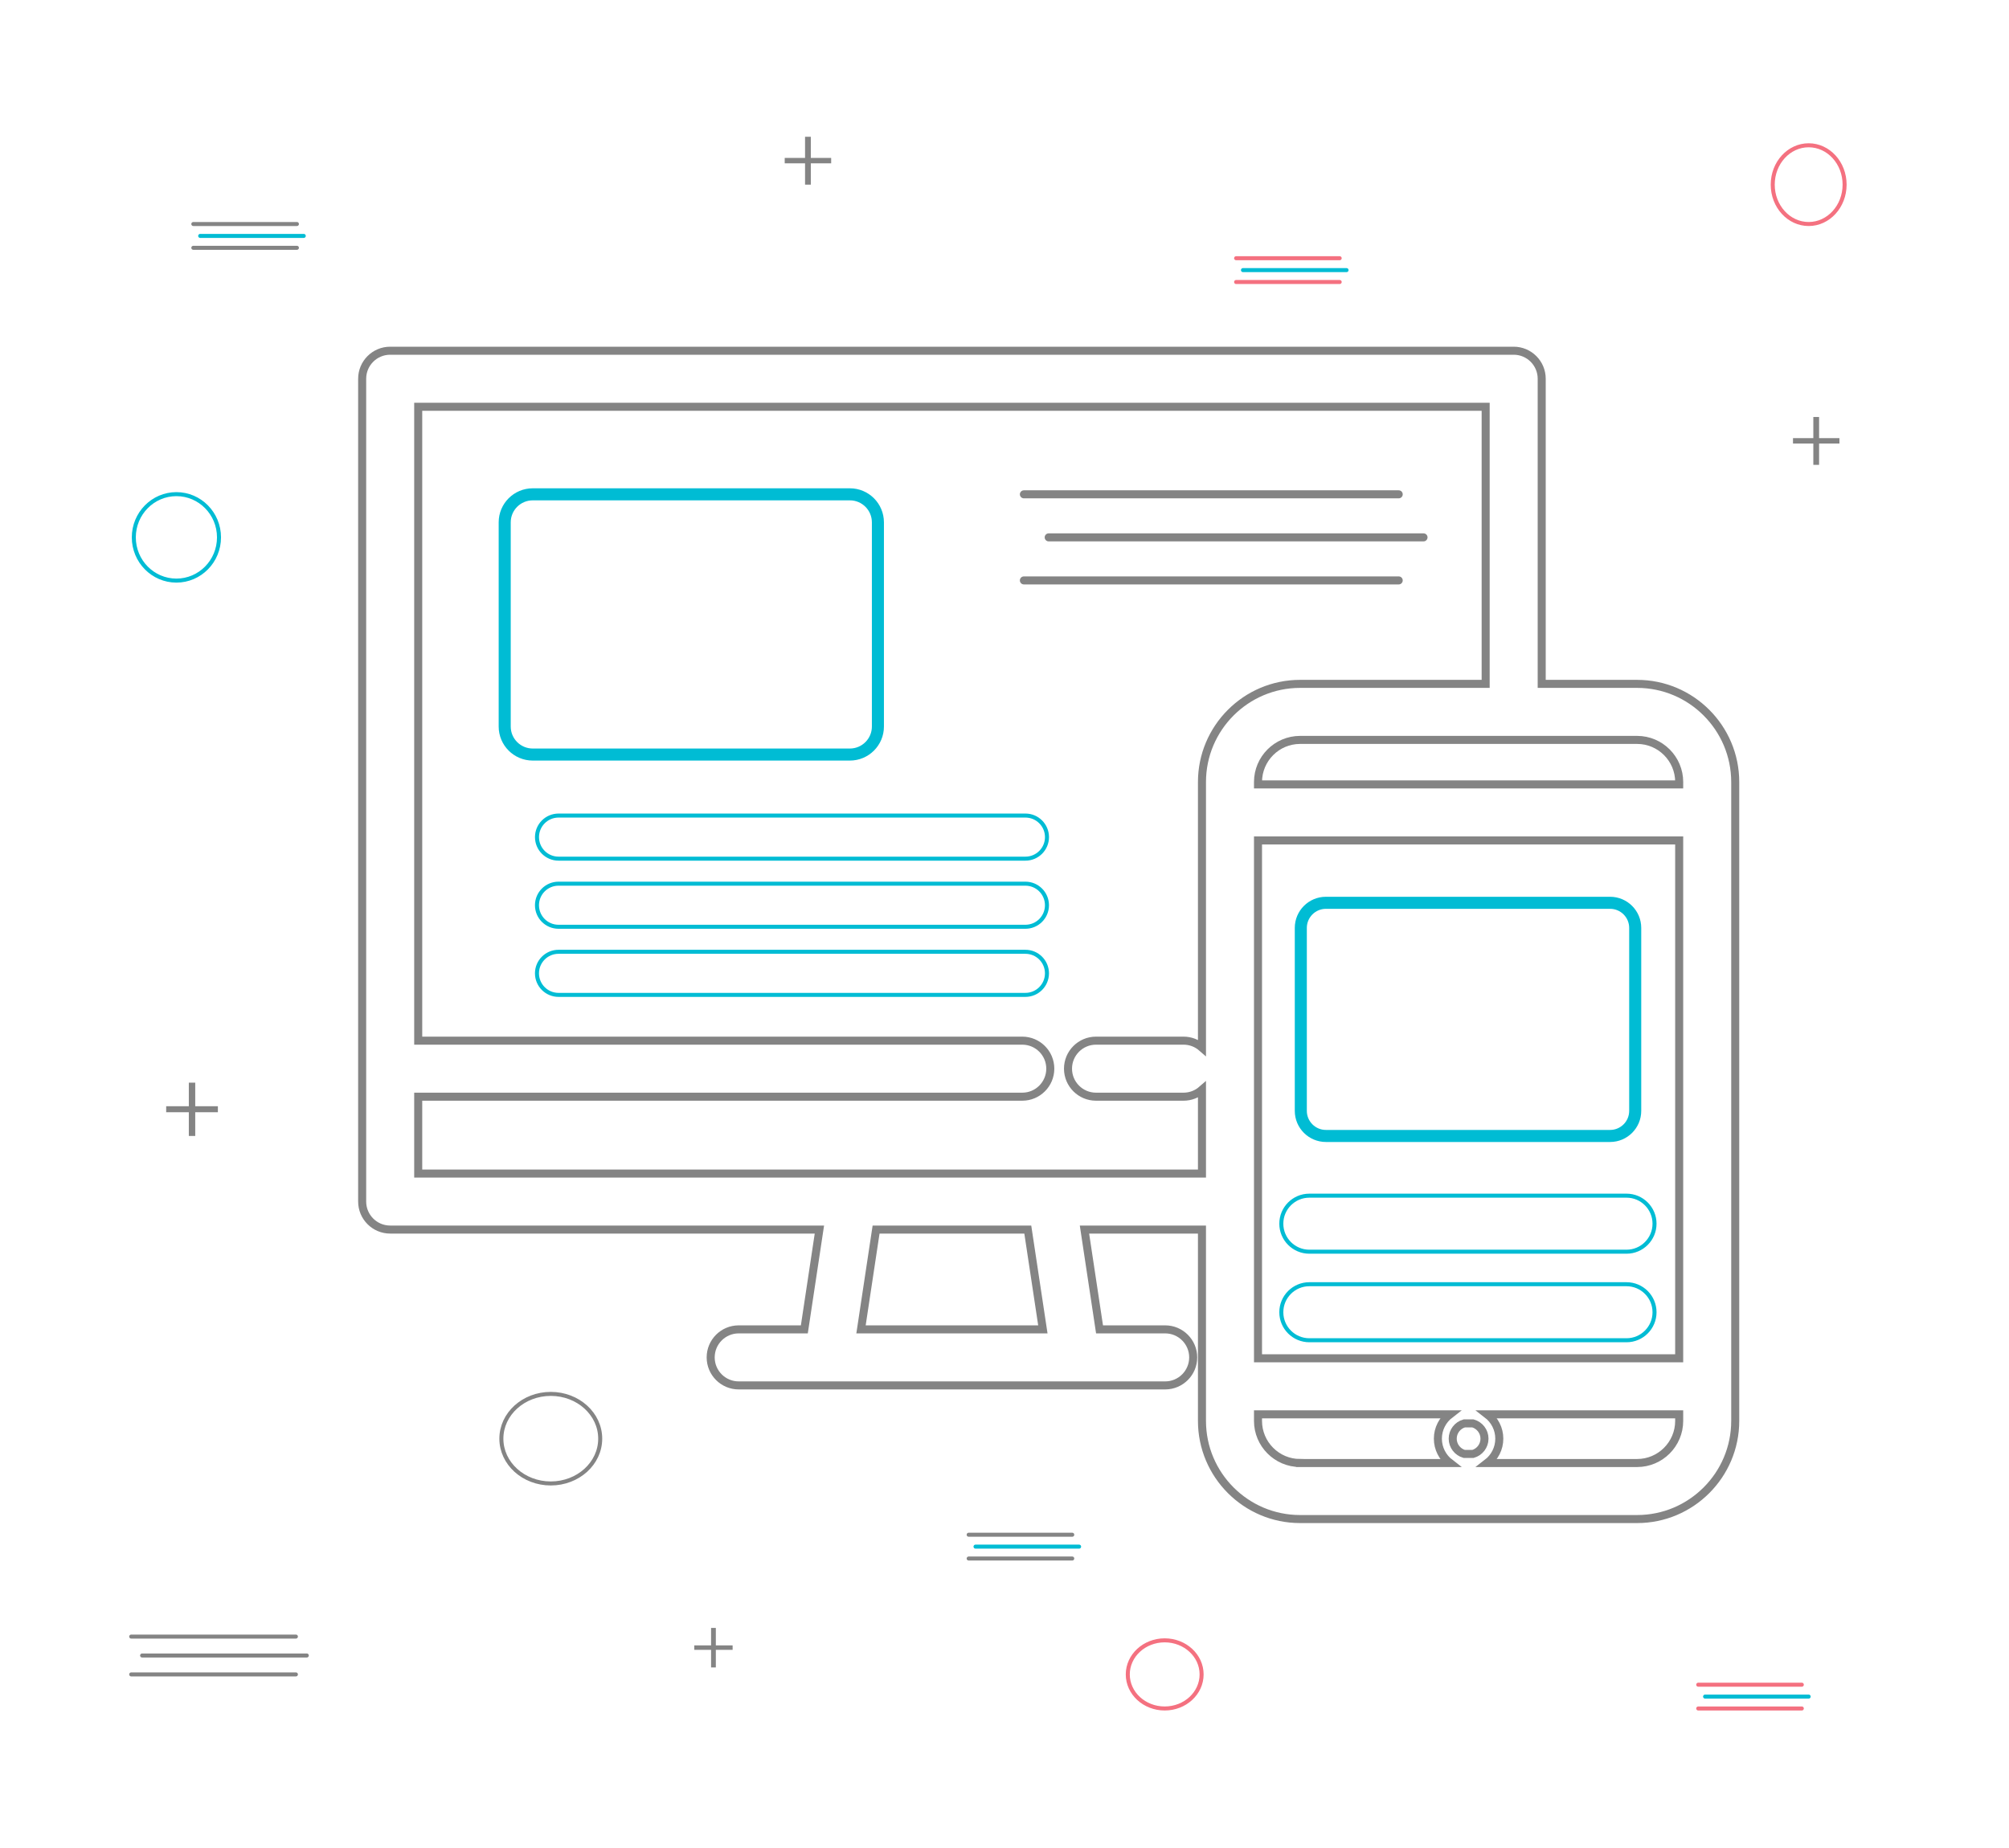 <?xml version="1.0" encoding="utf-8"?>
<!-- Generator: Adobe Illustrator 16.0.0, SVG Export Plug-In . SVG Version: 6.00 Build 0)  -->
<!DOCTYPE svg PUBLIC "-//W3C//DTD SVG 1.1//EN" "http://www.w3.org/Graphics/SVG/1.1/DTD/svg11.dtd">
<svg version="1.1" id="Layer_1" xmlns="http://www.w3.org/2000/svg" xmlns:xlink="http://www.w3.org/1999/xlink" x="0px" y="0px"
	 width="500px" height="460px" viewBox="-50 -70 500 460" enable-background="new -50 -70 500 460" xml:space="preserve">
<g>
	<path fill="none" stroke="#848484" stroke-width="2" stroke-miterlimit="10" d="M357.444,100.229h-23.745V24.275
		c0-3.852-3.123-6.975-6.974-6.975H47.11c-3.851,0-6.974,3.123-6.974,6.975v204.811c0,3.852,3.123,6.975,6.974,6.975h106.823
		l-3.749,24.844h-16.335c-3.851,0-6.974,3.123-6.974,6.974c0,3.852,3.123,6.975,6.974,6.975h22.335h61.469h0.014h22.322
		c3.851,0,6.974-3.123,6.974-6.975c0-3.851-3.123-6.974-6.974-6.974h-16.335l-3.75-24.844h29.242v39.016v8.609
		c0,13.473,10.954,24.433,24.419,24.433h83.881c13.465,0,24.419-10.96,24.419-24.433v-8.609v-142.85v-7.565
		C381.863,111.188,370.909,100.229,357.444,100.229z"/>
	<polygon fill="none" stroke="#848484" stroke-width="2" stroke-miterlimit="10" points="164.289,260.905 168.038,236.061 
		205.797,236.061 209.547,260.905 	"/>
	<path fill="none" stroke="#848484" stroke-width="2" stroke-miterlimit="10" d="M249.146,124.661v7.565v58.541
		c-1.228-1.074-2.83-1.73-4.588-1.73h-21.779c-3.851,0-6.974,3.123-6.974,6.974c0,3.852,3.123,6.975,6.974,6.975h21.779
		c1.758,0,3.36-0.656,4.588-1.729v20.857h-37.349h-49.76H54.084v-19.128h150.338c3.851,0,6.974-3.123,6.974-6.974
		c0-3.852-3.123-6.974-6.974-6.974H54.084V31.249h265.667v68.979h-46.187C260.099,100.229,249.146,111.188,249.146,124.661z"/>
	<path fill="none" stroke="#848484" stroke-width="2" stroke-miterlimit="10" d="M273.564,294.17L273.564,294.17
		c-5.773,0.001-10.472-4.703-10.472-10.484v-1.635h47.771c-1.821,1.398-3.004,3.591-3.004,6.06s1.182,4.661,3.004,6.06H273.564z"/>
	<path fill="none" stroke="#848484" stroke-width="2" stroke-miterlimit="10" d="M316.584,291.912h-2.158
		c-1.657-0.471-2.876-1.995-2.876-3.801c0-1.807,1.219-3.331,2.876-3.802h2.158c1.657,0.471,2.876,1.995,2.876,3.802
		C319.46,289.917,318.241,291.44,316.584,291.912z"/>
	<path fill="none" stroke="#848484" stroke-width="2" stroke-miterlimit="10" d="M367.915,283.686
		c0,5.781-4.696,10.485-10.471,10.485h-37.301c1.821-1.398,3.003-3.591,3.003-6.06c0-2.47-1.182-4.662-3.003-6.061h47.772
		L367.915,283.686L367.915,283.686z"/>
	<polygon fill="none" stroke="#848484" stroke-width="2" stroke-miterlimit="10" points="367.915,268.103 263.093,268.103 
		263.093,229.087 263.093,139.2 367.915,139.2 	"/>
	<path fill="none" stroke="#848484" stroke-width="2" stroke-miterlimit="10" d="M367.916,125.252L367.916,125.252H263.093v-0.591
		c0-5.781,4.697-10.485,10.472-10.485h53.162h30.72c5.772,0,10.471,4.704,10.471,10.485L367.916,125.252L367.916,125.252z"/>
	<path fill="none" stroke="#00BCD4" stroke-width="3" stroke-miterlimit="10" d="M350.722,154.723h-70.727
		c-3.45,0-6.249,2.798-6.249,6.249v45.541c0,3.451,2.798,6.248,6.249,6.248h70.727c3.45,0,6.249-2.798,6.249-6.248v-45.541
		C356.97,157.521,354.172,154.723,350.722,154.723z"/>
	<g>
		<g>
			<path fill="none" stroke="#00BCD4" stroke-miterlimit="10" d="M354.804,227.622H275.87c-3.852,0-6.975,3.123-6.975,6.975
				c0,3.851,3.123,6.974,6.975,6.974h78.934c3.852,0,6.975-3.123,6.975-6.974C361.778,230.745,358.655,227.622,354.804,227.622z"/>
		</g>
	</g>
	<g>
		<g>
			<path fill="none" stroke="#00BCD4" stroke-miterlimit="10" d="M354.804,249.664H275.87c-3.852,0-6.975,3.123-6.975,6.975
				c0,3.851,3.123,6.974,6.975,6.974h78.934c3.852,0,6.975-3.123,6.975-6.974C361.778,252.787,358.655,249.664,354.804,249.664z"/>
		</g>
	</g>
	<path fill="none" stroke="#00BCD4" stroke-width="3" stroke-miterlimit="10" d="M161.52,53.046H82.585
		c-3.851,0-6.974,3.123-6.974,6.974v50.826c0,3.852,3.123,6.974,6.974,6.974h78.935c3.851,0,6.974-3.123,6.974-6.974V60.02
		C168.493,56.168,165.37,53.046,161.52,53.046z"/>
	<g>
		<g>
			<g>
				<path fill="none" stroke="#00BCD4" stroke-miterlimit="10" d="M205.211,133.007H89.01c-2.961,0-5.363,2.402-5.363,5.364
					c0,2.961,2.401,5.363,5.363,5.363h116.201c2.962,0,5.363-2.402,5.363-5.363C210.573,135.409,208.173,133.007,205.211,133.007z"
					/>
			</g>
		</g>
		<g>
			<g>
				<path fill="none" stroke="#00BCD4" stroke-miterlimit="10" d="M205.206,149.963H89.005c-2.961,0-5.363,2.402-5.363,5.363
					c0,2.962,2.401,5.362,5.363,5.362h116.201c2.961,0,5.363-2.4,5.363-5.362C210.569,152.365,208.167,149.963,205.206,149.963z"/>
			</g>
		</g>
		<g>
			<g>
				<path fill="none" stroke="#00BCD4" stroke-miterlimit="10" d="M205.206,166.917H89.005c-2.961,0-5.363,2.401-5.363,5.363
					c0,2.961,2.401,5.363,5.363,5.363h116.201c2.961,0,5.363-2.401,5.363-5.363S208.167,166.917,205.206,166.917z"/>
			</g>
		</g>
	</g>
	<g>
		
			<line fill="none" stroke="#848484" stroke-width="2" stroke-linecap="round" stroke-linejoin="round" stroke-miterlimit="10" x1="204.825" y1="53.046" x2="298.111" y2="53.046"/>
		
			<line fill="none" stroke="#848484" stroke-width="2" stroke-linecap="round" stroke-linejoin="round" stroke-miterlimit="10" x1="211" y1="63.761" x2="304.286" y2="63.761"/>
		
			<line fill="none" stroke="#848484" stroke-width="2" stroke-linecap="round" stroke-linejoin="round" stroke-miterlimit="10" x1="204.825" y1="74.476" x2="298.111" y2="74.476"/>
	</g>
</g>
<g>
	<g>
		
			<line fill="none" stroke="#848484" stroke-linecap="round" stroke-linejoin="round" stroke-miterlimit="10" x1="-17.346" y1="337.374" x2="23.643" y2="337.374"/>
		
			<line fill="none" stroke="#848484" stroke-linecap="round" stroke-linejoin="round" stroke-miterlimit="10" x1="-14.633" y1="342.082" x2="26.356" y2="342.082"/>
		
			<line fill="none" stroke="#848484" stroke-linecap="round" stroke-linejoin="round" stroke-miterlimit="10" x1="-17.346" y1="346.79" x2="23.643" y2="346.79"/>
	</g>
	<g>
		
			<line fill="none" stroke="#848484" stroke-linecap="round" stroke-linejoin="round" stroke-miterlimit="10" x1="-1.885" y1="-14.24" x2="23.894" y2="-14.24"/>
		
			<line fill="none" stroke="#00BCD4" stroke-linecap="round" stroke-linejoin="round" stroke-miterlimit="10" x1="-0.179" y1="-11.279" x2="25.6" y2="-11.279"/>
		
			<line fill="none" stroke="#848484" stroke-linecap="round" stroke-linejoin="round" stroke-miterlimit="10" x1="-1.885" y1="-8.318" x2="23.894" y2="-8.318"/>
	</g>
	<g>
		
			<line fill="none" stroke="#F47180" stroke-linecap="round" stroke-linejoin="round" stroke-miterlimit="10" x1="257.643" y1="-5.724" x2="283.421" y2="-5.724"/>
		
			<line fill="none" stroke="#00BCD4" stroke-linecap="round" stroke-linejoin="round" stroke-miterlimit="10" x1="259.349" y1="-2.763" x2="285.127" y2="-2.763"/>
		
			<line fill="none" stroke="#F47180" stroke-linecap="round" stroke-linejoin="round" stroke-miterlimit="10" x1="257.643" y1="0.198" x2="283.421" y2="0.198"/>
	</g>
	<g>
		
			<line fill="none" stroke="#F47180" stroke-linecap="round" stroke-linejoin="round" stroke-miterlimit="10" x1="372.656" y1="349.349" x2="398.435" y2="349.349"/>
		
			<line fill="none" stroke="#00BCD4" stroke-linecap="round" stroke-linejoin="round" stroke-miterlimit="10" x1="374.362" y1="352.31" x2="400.141" y2="352.31"/>
		
			<line fill="none" stroke="#F47180" stroke-linecap="round" stroke-linejoin="round" stroke-miterlimit="10" x1="372.656" y1="355.271" x2="398.435" y2="355.271"/>
	</g>
	<g>
		
			<line fill="none" stroke="#848484" stroke-linecap="round" stroke-linejoin="round" stroke-miterlimit="10" x1="191.083" y1="312.022" x2="216.861" y2="312.022"/>
		
			<line fill="none" stroke="#00BCD4" stroke-linecap="round" stroke-linejoin="round" stroke-miterlimit="10" x1="192.788" y1="314.983" x2="218.567" y2="314.983"/>
		
			<line fill="none" stroke="#848484" stroke-linecap="round" stroke-linejoin="round" stroke-miterlimit="10" x1="191.083" y1="317.944" x2="216.861" y2="317.944"/>
	</g>
	
		<ellipse fill="none" stroke="#F47180" stroke-linecap="round" stroke-linejoin="round" stroke-miterlimit="10" cx="400.141" cy="-24.039" rx="8.945" ry="9.799"/>
	
		<ellipse fill="none" stroke="#848484" stroke-linecap="round" stroke-linejoin="round" stroke-miterlimit="10" cx="87.08" cy="288.112" rx="12.299" ry="11.146"/>
	
		<ellipse fill="none" stroke="#F47180" stroke-linecap="round" stroke-linejoin="round" stroke-miterlimit="10" cx="239.869" cy="346.79" rx="9.188" ry="8.48"/>
	
		<ellipse fill="none" stroke="#00BCD4" stroke-linecap="round" stroke-linejoin="round" stroke-miterlimit="10" cx="-6.096" cy="63.761" rx="10.601" ry="10.76"/>
	<g>
		<path fill="#848484" d="M151.796-35.955v5.264h5.063v1.344h-5.063v5.309h-1.434v-5.309h-5.062v-1.344h5.062v-5.264H151.796z"/>
	</g>
	<g>
		<path fill="#848484" d="M402.735,33.794v5.264h5.063v1.344h-5.063v5.309h-1.434v-5.309h-5.062v-1.344h5.062v-5.264H402.735z"/>
	</g>
	<g>
		<path fill="#848484" d="M128.156,335.218v4.347h4.179v1.109h-4.179v4.383h-1.184v-4.383h-4.18v-1.109h4.18v-4.347H128.156z"/>
	</g>
	<g>
		<path fill="#848484" d="M-1.409,199.496v5.859h5.635v1.496h-5.635v5.909h-1.596v-5.909H-8.64v-1.496h5.635v-5.859H-1.409z"/>
	</g>
</g>
</svg>
